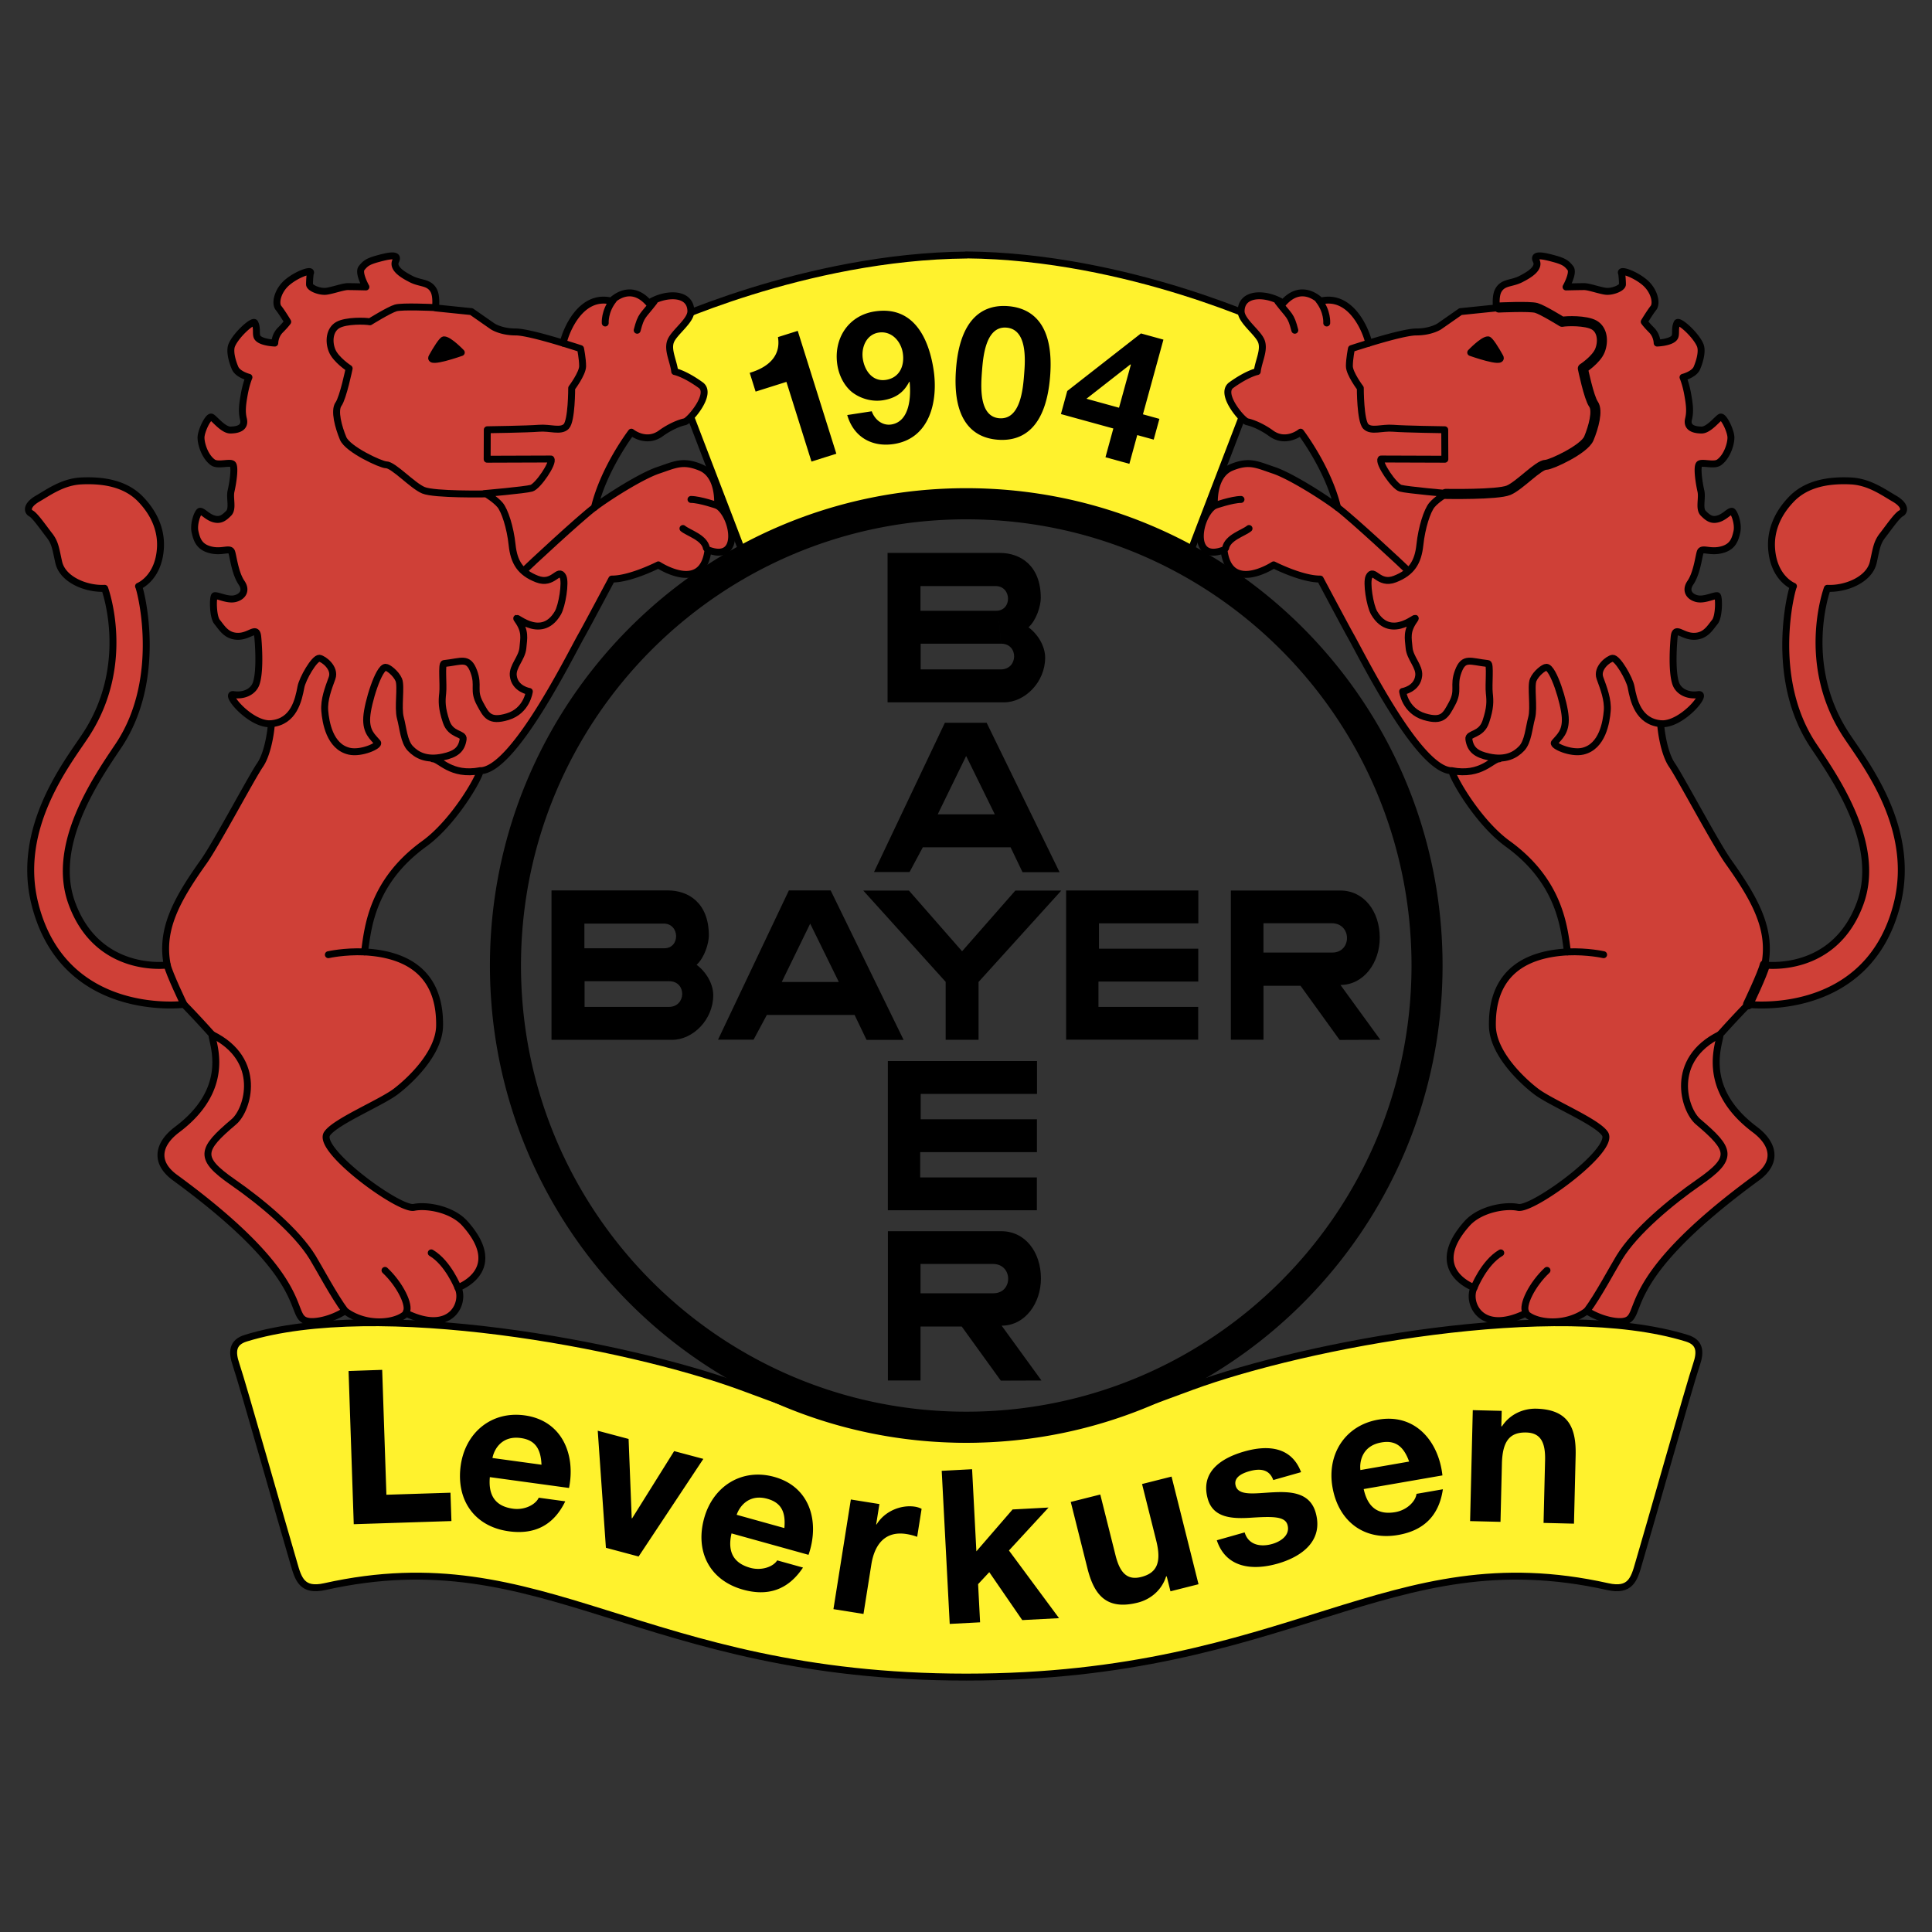 <svg height="192.756" width="192.756" xmlns="http://www.w3.org/2000/svg"><rect width="100%" height="100%" fill="#333333" stroke="none"/><rect fill="none" height="100%" width="100%"/><g stroke="#000" stroke-linecap="round" stroke-linejoin="round" stroke-miterlimit="2.613"><g stroke-width=".691"><path clip-rule="evenodd" d="m96.42 49.486c-12.25 0-22.323 5.776-22.323 5.661s-8.103-21.066-8.588-22.521c0 0 14.707-7.048 30.977-7.181l-.119-.012c16.27.133 30.965 7.193 30.965 7.193-.486 1.455-8.59 22.406-8.59 22.521s-10.074-5.661-22.322-5.661zm-.017 94.104c-9.184-.312-14.263-2.197-22.508-5.258-11.419-4.191-36.319-8.848-49.371-4.822-1.323.408-1.425 1.326-.967 2.652.619 1.789 4.835 16.727 5.751 19.789.458 1.631.842 2.85 3.105 2.344 21.936-4.895 31.404 9.029 63.989 9.029 32.587 0 42.052-13.924 63.992-9.029 2.262.506 2.646-.713 3.104-2.344.916-3.062 5.133-18 5.752-19.789.457-1.326.355-2.244-.969-2.652-13.051-4.025-37.949.631-49.369 4.822-8.246 3.061-13.326 4.945-22.509 5.258z" fill="#fff22d" fill-rule="evenodd"/><path clip-rule="evenodd" d="m27.069 72.204c0 .461-.297 2.922-1.125 4.123-.83 1.201-4.38 7.9-5.62 9.64-2.79 3.914-4.319 6.832-3.638 10.311 0 0-6.923.951-9.52-6.164-2.116-5.794 2.378-12.332 4.631-15.678 4.616-6.855 2.147-15.866 2.026-15.946 0 0 1.993-.775 2.182-3.804.097-1.545-.426-3.262-1.965-4.868-1.513-1.577-3.712-1.938-5.92-1.836-1.843.085-3.25 1.12-4.361 1.764-1.11.643-1.069 1.263-.662 1.479.407.215 1.248 1.445 1.833 2.192.585.75.625 1.331.929 2.682.394 1.752 2.775 2.692 4.583 2.598 0 0 2.802 7.523-1.905 14.67-1.808 2.743-6.952 9.201-5.063 16.786 2.879 11.564 14.876 10.052 14.876 10.052a96.052 96.052 0 0 1 2.806 3.014c-.091.648 2.181 5.23-3.486 9.48-1.849 1.387-2.349 3.229-.204 4.795 14.658 10.711 10.913 14.096 13.437 14.35.663.066 2.103-.17 3.528-1.055 2.138 1.598 5.143 1.234 6.107.238 4.581 2.211 5.871-1.156 5.151-2.557 0 0 4.859-1.729.706-6.391-1.287-1.445-3.816-1.883-5.104-1.619-1.464.297-9.728-5.744-8.661-7.346.799-1.201 5.323-3.061 6.834-4.195 1.304-.98 4.353-3.775 4.393-6.572.046-3.08-1.044-7.022-7.49-7.375.339-2.378.703-6.985 5.974-10.798 2.916-2.11 5.47-6.539 5.562-7.278 3.326 0 8.95-11.465 10.141-13.554.417-.73 2.991-5.568 2.991-5.568 1.858.013 4.649-1.415 4.649-1.415s4.432 2.928 4.954-1.497c3.397 1.313 2.583-3.379.95-4.42 0 0 .271-2.991-1.696-3.808-1.776-.736-2.546-.272-4.204.282-1.659.554-4.905 2.599-6.379 3.707.949-3.933 3.683-7.504 3.683-7.504s1.47 1.203 2.96.103c.451-.333 1.435-.933 2.379-1.144.445-.099 2.782-2.789 1.581-3.653-1.624-1.172-2.596-1.354-2.596-1.354-.113-1.027-.742-2.131-.41-3.018.332-.885 2.036-2.04 2.022-3.009-.027-1.964-2.632-1.819-4.194-.799-1.901-2.176-3.734-.204-3.734-.204-3.054-.748-4.558 2.986-4.812 4.193-1.586-.484-3.822-1.113-4.729-1.113-1.473 0-2.303-.554-2.303-.554l-2.118-1.477-3.593-.369s.153-1.155-.184-1.754c-.475-.841-1.29-.646-2.211-1.108-.92-.461-1.934-1.108-1.565-1.846.367-.738-.772-.479-1.785-.202-1.014.276-1.256.479-1.624.94-.369.461.431 1.878.431 1.878s-1.353-.033-1.813-.033-1.475.37-2.119.462c-.646.093-1.694-.316-1.694-.687 0-.368.05-1.042.084-1.109.228-.442-1.247.042-2.259.873-1.015.831-1.291 2.124-.922 2.585.369.462.922 1.385.922 1.385s-.186.277-.738.831c-.553.554-.553 1.292-.553 1.292s-1.393-.047-1.734-.56c-.204-.308.022-.896-.255-1.452-.17-.342-1.875 1.196-2.301 2.221-.251.602.054 1.638.33 2.284.277.646 1.382.923 1.382.923s-.276.646-.46 1.661-.277 1.754-.093 2.493c.185.738-.307 1.096-1.29 1.107-.759.01-1.67-1.248-1.916-1.293-.322-.06-1.023 1.404-1.023 2.05s.39 1.907 1.187 2.474c.504.358 1.699-.078 1.968.174.25.236.073 1.662-.16 2.688-.162.713.221 1.754-.24 2.216-.461.461-.829.739-1.474.554-.646-.185-1.069-.747-1.365-.76-.213-.009-.697 1.219-.513 2.05.185.831.44 1.522 1.546 1.799 1.104.277 1.841-.207 2.076.143.164.244.314 2.109 1.019 3.139.537.783.103 1.397-.635 1.583-.736.184-1.653-.314-2.037-.291-.194.012-.224 2.072.237 2.626s.917 1.428 2.087 1.428c1.175 0 1.83-1.035 1.959.001.045.358.304 3.348-.145 4.69-.271.816-1.206 1.292-2.273 1.123-.964-.151 1.731 3.091 3.777 2.905z" fill="#cf4037" fill-rule="evenodd"/><path d="m68.139 52.729c.552.461 2.135.885 2.339 1.956" fill="none"/><path clip-rule="evenodd" d="m46.023 35.171s-1.209-1.265-1.726-1.265c-.179 0-.81 1.002-1.201 1.721-.392.721 2.927-.456 2.927-.456z" fill-rule="evenodd"/><path d="m38.413 126.746c1.507 1.412 2.504 3.482 2.126 4.145m2.486-5.891c1.68.986 2.666 3.471 2.666 3.471m6.556-71.511c.46-.462 5.587-5.23 7.062-6.337m9.631-.793c.885 0 2.646.612 2.646.612m-8.014-17.494c.406-1.568.549-1.366 1.683-2.847m-4.075-.159c-.886 1.142-.795 2.284-.795 2.284m-27.625 63.025s1.583-.363 3.606-.279m12.147-45.695s.921.554 1.382 1.108c.46.554 1.013 2.215 1.197 3.969.185 1.754.829 2.77 2.487 3.416 1.658.647 2.119-1.172 2.592-.233.282.563-.092 2.902-.517 3.622-1.759 2.984-4.656-.21-4.011.695.809 1.134.618 1.781.526 2.797-.092 1.015-1.056 1.835-.959 2.758.142 1.349 1.604 1.578 1.604 1.578s-.235 1.934-2.171 2.517c-1.842.554-2.138-.172-2.741-1.273-.763-1.394-.083-1.775-.637-3.252-.553-1.477-1.206-.962-2.961-.776-.271.028-.042 2.11-.134 2.94-.093.831-.113 1.476.348 2.861.46 1.385 1.777 1.13 1.691 1.738-.152 1.059-.741 1.511-2.031 1.784-1.62.342-2.584-.167-3.239-.854-.646-.679-.719-2.037-.994-3.053-.277-1.015.116-3.151-.161-3.797-.276-.645-1.062-1.255-1.317-1.247-.682.021-1.786 3.515-1.878 4.991-.092 1.478.608 1.961 1.081 2.529.235.283-1.619 1.133-2.833.852-1.959-.455-2.343-2.919-2.435-4.028-.091-1.107.359-2.254.728-3.27.367-1.016-.882-1.941-1.262-1.972-.503-.039-1.691 2.048-1.842 2.859-.25 1.337-.716 3.464-2.956 3.668m7.362 58.585c-1.109-1.484-2.58-4.256-3.24-5.336-1.588-2.596-5.145-5.555-7.924-7.482-3.529-2.447-3.216-3.27.068-6.053 1.407-1.191 2.918-6.189-2.181-8.699m26.747-26.323c-2.954.555-4.009-1.193-4.747-1.193m13.034-41.469c.993.303 1.732.548 1.732.548s.207 1.01.207 1.749-1.091 2.187-1.091 2.187.008 3.274-.545 3.828c-.553.553-1.624.089-2.728.182-1.106.093-5.148.15-5.148.15m0-.001-.011 2.941 6.361-.022m-.001 0c.305.358-1.294 2.727-1.938 2.912-.645.186-4.744.539-4.744.539m.23.03s-5.159.098-6.265-.363c-1.105-.462-2.986-2.541-3.727-2.541-.493 0-3.827-1.528-4.287-2.635-.461-1.108-.921-2.77-.461-3.417.461-.646 1.063-3.564 1.063-3.564s-1.34-.867-1.707-1.79c-.369-.923-.241-2.083.588-2.545.829-.461 2.728-.409 3.188-.316 0 0 1.935-1.201 2.581-1.385.645-.185 3.734-.04 3.734-.04m-26.534 65.596c.203.885 1.664 3.928 1.664 3.928" fill="none"/><path clip-rule="evenodd" d="m165.688 72.204c0 .461.297 2.922 1.127 4.123.828 1.201 4.379 7.9 5.617 9.64 2.791 3.914 4.318 6.832 3.639 10.311 0 0 6.922.951 9.521-6.164 2.113-5.794-2.381-12.332-4.635-15.678-4.615-6.855-2.145-15.866-2.023-15.946 0 0-1.994-.775-2.184-3.804-.096-1.545.426-3.262 1.967-4.868 1.512-1.577 3.711-1.938 5.92-1.836 1.842.085 3.25 1.12 4.361 1.764 1.111.643 1.066 1.263.662 1.479-.408.215-1.25 1.445-1.834 2.192-.584.75-.623 1.331-.928 2.682-.395 1.752-2.777 2.692-4.586 2.598 0 0-2.801 7.523 1.906 14.67 1.807 2.743 6.953 9.201 5.064 16.786-2.881 11.564-14.877 10.052-14.877 10.052a97.02 97.02 0 0 0 -2.807 3.014c.092.648-2.178 5.23 3.488 9.48 1.846 1.387 2.346 3.229.203 4.795-14.66 10.711-10.914 14.096-13.438 14.35-.664.066-2.104-.17-3.529-1.055-2.139 1.598-5.143 1.234-6.109.238-4.578 2.211-5.869-1.156-5.148-2.557 0 0-4.859-1.729-.705-6.391 1.287-1.445 3.816-1.883 5.104-1.619 1.465.297 9.729-5.744 8.662-7.346-.801-1.201-5.324-3.061-6.834-4.195-1.305-.98-4.354-3.775-4.395-6.572-.047-3.08 1.043-7.022 7.49-7.375-.338-2.378-.701-6.985-5.973-10.798-2.916-2.11-5.471-6.539-5.562-7.278-3.326 0-8.949-11.465-10.143-13.554-.414-.73-2.988-5.568-2.988-5.568-1.857.013-4.65-1.415-4.65-1.415s-4.432 2.928-4.953-1.497c-3.396 1.313-2.582-3.379-.951-4.42 0 0-.271-2.991 1.697-3.808 1.777-.736 2.545-.272 4.205.282 1.658.554 4.904 2.599 6.377 3.707-.949-3.933-3.684-7.504-3.684-7.504s-1.469 1.203-2.959.103c-.451-.333-1.436-.933-2.379-1.144-.443-.099-2.783-2.789-1.58-3.653 1.623-1.172 2.594-1.354 2.594-1.354.115-1.027.744-2.131.412-3.018-.332-.885-2.035-2.04-2.023-3.009.027-1.964 2.633-1.819 4.195-.799 1.9-2.176 3.732-.204 3.732-.204 3.053-.748 4.559 2.986 4.812 4.193 1.586-.484 3.82-1.113 4.727-1.113 1.475 0 2.305-.554 2.305-.554l2.117-1.477 3.594-.369s-.154-1.155.184-1.754c.475-.841 1.289-.646 2.211-1.108.92-.461 1.934-1.108 1.566-1.846s.77-.479 1.783-.202c1.014.276 1.256.479 1.625.94s-.432 1.878-.432 1.878 1.352-.033 1.814-.033c.459 0 1.473.37 2.117.462.645.093 1.695-.316 1.695-.687 0-.368-.053-1.042-.086-1.109-.227-.442 1.246.042 2.26.873s1.289 2.124.922 2.585c-.369.462-.922 1.385-.922 1.385s.184.277.736.831c.553.554.553 1.292.553 1.292s1.395-.047 1.734-.56c.207-.308-.02-.896.256-1.452.172-.342 1.877 1.196 2.303 2.221.252.602-.055 1.638-.33 2.284-.277.646-1.383.923-1.383.923s.277.646.461 1.661c.186 1.015.275 1.754.092 2.493s.307 1.096 1.291 1.107c.76.01 1.67-1.248 1.916-1.293.32-.06 1.021 1.404 1.021 2.05s-.389 1.907-1.188 2.474c-.504.358-1.699-.078-1.967.174-.25.236-.072 1.662.16 2.688.162.713-.221 1.754.238 2.216.461.461.83.739 1.477.554.645-.185 1.066-.747 1.363-.76.213-.009.697 1.219.512 2.05-.184.831-.438 1.522-1.543 1.799s-1.842-.207-2.078.143c-.164.244-.314 2.109-1.02 3.139-.537.783-.102 1.397.635 1.583.738.184 1.654-.314 2.037-.291.195.012.225 2.072-.236 2.626-.459.554-.916 1.428-2.088 1.428-1.174 0-1.83-1.035-1.959.001-.043.358-.303 3.348.146 4.69.27.816 1.205 1.292 2.273 1.123.97-.151-1.726 3.091-3.77 2.905z" fill="#cf4037" fill-rule="evenodd"/><path d="m124.617 52.729c-.553.461-2.137.885-2.338 1.956" fill="none"/><path clip-rule="evenodd" d="m146.734 35.171s1.207-1.265 1.725-1.265c.178 0 .809 1.002 1.199 1.721.395.721-2.924-.456-2.924-.456z" fill-rule="evenodd"/><path d="m154.344 126.746c-1.508 1.412-2.504 3.482-2.129 4.145m-2.483-5.891c-1.682.986-2.666 3.471-2.666 3.471m-6.556-71.511c-.459-.462-5.588-5.23-7.062-6.337m-9.632-.793c-.887 0-2.648.612-2.648.612m8.016-17.494c-.406-1.568-.547-1.366-1.68-2.847m4.07-.159c.887 1.142.795 2.284.795 2.284m27.625 63.025s-1.582-.363-3.605-.279m-12.147-45.695s-.92.554-1.381 1.108-1.012 2.215-1.197 3.969c-.186 1.754-.83 2.77-2.488 3.416-1.658.647-2.119-1.172-2.59-.233-.285.563.09 2.902.516 3.622 1.758 2.984 4.656-.21 4.01.695-.807 1.134-.617 1.781-.525 2.797.092 1.015 1.055 1.835.959 2.758-.143 1.349-1.604 1.578-1.604 1.578s.234 1.934 2.172 2.517c1.844.554 2.137-.172 2.74-1.273.764-1.394.084-1.775.637-3.252s1.205-.962 2.961-.776c.27.028.041 2.11.135 2.94.092.831.113 1.476-.348 2.861-.463 1.385-1.779 1.13-1.691 1.738.15 1.059.738 1.511 2.029 1.784 1.619.342 2.586-.167 3.238-.854.646-.679.719-2.037.996-3.053.275-1.015-.117-3.151.16-3.797.277-.645 1.061-1.255 1.318-1.247.68.021 1.785 3.515 1.877 4.991.092 1.478-.609 1.961-1.08 2.529-.234.283 1.619 1.133 2.832.852 1.961-.455 2.346-2.919 2.438-4.028.09-1.107-.361-2.254-.729-3.27-.367-1.016.883-1.941 1.264-1.972.502-.039 1.689 2.048 1.842 2.859.25 1.337.717 3.464 2.955 3.668m-7.364 58.585c1.109-1.484 2.58-4.256 3.242-5.336 1.586-2.596 5.143-5.555 7.922-7.482 3.527-2.447 3.215-3.27-.066-6.053-1.41-1.191-2.918-6.189 2.178-8.699m-26.746-26.323c2.955.555 4.01-1.193 4.746-1.193m-13.032-41.469c-.996.303-1.734.548-1.734.548s-.207 1.01-.207 1.749 1.092 2.187 1.092 2.187-.006 3.274.547 3.828c.551.553 1.621.089 2.727.182 1.105.093 5.148.15 5.148.15m0-.001.012 2.941-6.361-.022m-.001 0c-.307.358 1.293 2.727 1.938 2.912s4.744.539 4.744.539" fill="none"/></g><path d="m144.242 49.277s5.16.098 6.266-.363c1.105-.462 2.986-2.541 3.727-2.541.494 0 3.828-1.528 4.287-2.635.461-1.108.922-2.77.461-3.417-.461-.646-1.062-3.564-1.062-3.564s1.34-.867 1.707-1.79.242-2.083-.588-2.545c-.828-.461-2.729-.409-3.189-.316 0 0-1.934-1.201-2.578-1.385-.646-.185-3.734-.04-3.734-.04m26.531 65.596c-.205.885-1.664 3.928-1.664 3.928" fill="none" stroke-width="1.005"/></g><g clip-rule="evenodd" fill-rule="evenodd"><path d="m83.442 45.268-2.482.782-2.498-7.95-3.075.97-.589-1.874c1.742-.51 3.144-1.607 2.819-3.564l1.974-.623zm3.533-4.235c.293.829 1.056 1.455 1.944 1.319 1.865-.286 1.979-2.812 1.836-4.238l-.042-.03c-.553 1.106-1.414 1.666-2.646 1.854-1.087.166-2.269-.173-3.116-.86-.789-.677-1.258-1.684-1.41-2.681-.395-2.596 1.085-4.921 3.729-5.326 3.84-.588 5.384 2.611 5.874 5.823.473 3.104-.363 6.854-3.967 7.406-2.191.335-4.018-.703-4.648-2.892zm3.099-5.805c-.181-1.18-1.121-2.243-2.407-2.046-1.231.189-1.758 1.477-1.583 2.62.183 1.199.981 2.301 2.304 2.099 1.376-.212 1.877-1.421 1.686-2.673zm10.5-4.685c2.557.2 4.586 1.979 4.199 6.977-.396 5.106-2.678 6.55-5.234 6.35-2.521-.197-4.551-1.976-4.154-7.083.387-4.997 2.666-6.439 5.189-6.244zm-.869 11.186c2.119.165 2.363-2.965 2.475-4.411.104-1.336.346-4.466-1.771-4.631-2.084-.162-2.328 2.967-2.432 4.304-.112 1.445-.354 4.575 1.728 4.738zm11.373 1.022-5.229-1.44.631-2.302 7.352-5.743 2.244.618-2.045 7.452 1.643.454-.568 2.07-1.643-.452-.785 2.868-2.385-.657zm1.75-6.373-.055-.016-4.377 3.421 3.25.896zm-78.051 100.407 3.354-.115.421 12.461 6.392-.203.096 2.828-9.746.314zm14.096 10.588c-.177 1.924.637 2.922 2.31 3.15 1.208.166 2.283-.445 2.567-1.098l2.647.363c-1.201 2.473-3.151 3.33-5.629 2.99-3.453-.473-5.268-3.143-4.805-6.539.449-3.289 3.057-5.484 6.382-5.027 3.728.512 5.099 3.898 4.427 7.242zm5.153-1.238c-.067-1.566-.614-2.465-2.075-2.662-1.906-.262-2.66 1.148-2.817 1.992zm9.689 9.158-3.263-.871-.814-11.678 3.078.82.311 7.909.041.011 4.193-6.707 2.913.776zm9.27-2.305c-.433 1.879.239 2.979 1.867 3.432 1.173.326 2.321-.133 2.69-.742l2.574.717c-1.521 2.289-3.57 2.875-5.98 2.205-3.356-.936-4.796-3.826-3.881-7.127.887-3.201 3.766-5.021 7-4.121 3.625 1.01 4.528 4.551 3.413 7.773zm5.272-.533c.145-1.562-.276-2.523-1.697-2.92-1.854-.516-2.79.781-3.061 1.596zm6.633-2.85 2.849.455-.322 2.031.042.006c.768-1.287 2.396-2.004 3.853-1.771.211.033.458.115.638.211l-.443 2.793a5.49 5.49 0 0 0 -1.06-.277c-2.196-.35-3.208 1.113-3.514 3.039l-.783 4.932-2.998-.48zm9.066-2.861 3.031-.16.427 8.193 3.613-4.179 3.588-.19-3.951 4.285 4.998 6.752-3.672.192-3.289-4.782-1.115 1.196.199 3.808-3.031.159zm25.622 11.315-2.799.705-.375-1.496-.062.016c-.443 1.395-1.584 2.299-2.826 2.609-3.131.789-4.363-.777-5.027-3.438l-1.658-6.607 2.945-.74 1.521 6.066c.441 1.766 1.178 2.508 2.549 2.164 1.596-.4 2.055-1.467 1.508-3.648l-1.41-5.629 2.943-.742zm4.602-5.172c.381 1.27 1.598 1.482 2.748 1.154.844-.238 1.818-.873 1.527-1.902-.25-.887-1.551-.85-3.777-.709-1.791.107-3.646-.01-4.176-1.885-.771-2.721 1.375-4.088 3.658-4.736 2.324-.66 4.686-.484 5.65 2.068l-2.775.787c-.402-1.109-1.355-1.174-2.404-.875-.658.188-1.588.586-1.344 1.451.297 1.053 1.984.729 3.76.646 1.816-.094 3.658.053 4.219 2.029.793 2.803-1.377 4.398-3.805 5.09-2.469.701-5.135.457-6.059-2.332zm11.877-4.323c.412 1.885 1.488 2.59 3.154 2.301 1.199-.209 2.041-1.115 2.113-1.824l2.633-.457c-.396 2.721-1.998 4.131-4.461 4.559-3.436.598-5.971-1.398-6.555-4.775-.566-3.271 1.256-6.152 4.562-6.729 3.707-.645 6.037 2.17 6.41 5.562zm4.535-2.744c-.537-1.473-1.328-2.162-2.779-1.906-1.898.328-2.188 1.9-2.084 2.752zm6.349-5.129 2.885.07-.037 1.541.064.002c.799-1.223 2.139-1.789 3.422-1.76 3.225.08 3.994 1.92 3.928 4.66l-.166 6.811-3.035-.074.152-6.254c.045-1.82-.469-2.73-1.879-2.766-1.646-.041-2.373.861-2.428 3.111l-.141 5.803-3.033-.074zm-98.06-44.362c0-26.301 21.277-47.623 47.522-47.623 26.246 0 47.523 21.322 47.523 47.623 0 26.3-21.277 47.62-47.523 47.62-26.245 0-47.522-21.32-47.522-47.62zm47.522 44.515c24.537 0 44.425-19.93 44.425-44.515 0-24.586-19.889-44.517-44.425-44.517-24.533 0-44.423 19.931-44.423 44.517 0 24.585 19.89 44.515 44.423 44.515z"/><path d="m87.2 87.004 7.069-14.891h4.169l7.275 14.907h-3.695l-1.191-2.484h-8.759l-1.322 2.468zm6.358-5.76h5.692l-2.857-5.819zm-1.7 27.897h11.605v-3.28h-14.881v14.885h14.867v-3.271h-11.641v-2.526h11.647v-3.281h-11.597zm12.417-43.527c0 2.447-2.023 4.458-4.102 4.458h-11.62v-14.906h11.202c2.041 0 4.084 1.245 4.084 4.495 0 .768-.422 2.196-1.225 2.927.95.695 1.661 1.894 1.661 3.026zm-4.947-7.142h-7.493v2.463h7.557c1.602.001 1.563-2.463-.064-2.463l.547 5.748h-8.021v2.568h7.991c1.75 0 1.803-2.568.029-2.568zm-28.168 40.815c0 2.447-2.023 4.457-4.102 4.457h-12.034v-14.906h11.616c2.042 0 4.082 1.245 4.082 4.496 0 .767-.42 2.196-1.223 2.926.948.695 1.661 1.894 1.661 3.027zm-4.948-7.141h-7.907v2.463h7.971c1.603 0 1.563-2.463-.064-2.463l.546 5.749h-8.435v2.566h8.406c1.75 0 1.801-2.566.028-2.566zm5.425 11.584 7.069-14.891h4.17l7.275 14.908h-3.696l-1.191-2.484h-8.758l-1.323 2.467zm6.359-5.759h5.693l-2.857-5.819zm59.662-4.417c.006 2.465-1.572 4.711-3.92 4.715l3.975 5.469-4.059.016-3.898-5.4h-3.699v5.381h-3.254v-14.888h10.914c2.349-.002 3.939 2.06 3.941 4.707zm-4.793-1.442h-6.809v2.926h6.861c1.972 0 1.972-2.926-.052-2.926zm-46.738-3.261h4.557l5.304 6.058 5.315-6.058h4.584l-8.258 9.122v5.767h-3.28v-5.781zm23.516 3.271h9.916v-3.28h-13.192v14.887h13.176v-3.272h-9.949v-2.527h9.957v-3.279h-9.908zm-5.789 35.425c.004 2.465-1.574 4.713-3.92 4.715l3.973 5.471-4.057.014-3.898-5.398h-4.112v5.381h-3.254v-14.89h11.324c2.352-.002 3.942 2.06 3.944 4.707zm-4.793-1.442h-7.221v2.926h7.272c1.972 0 1.972-2.926-.051-2.926z"/></g></svg>